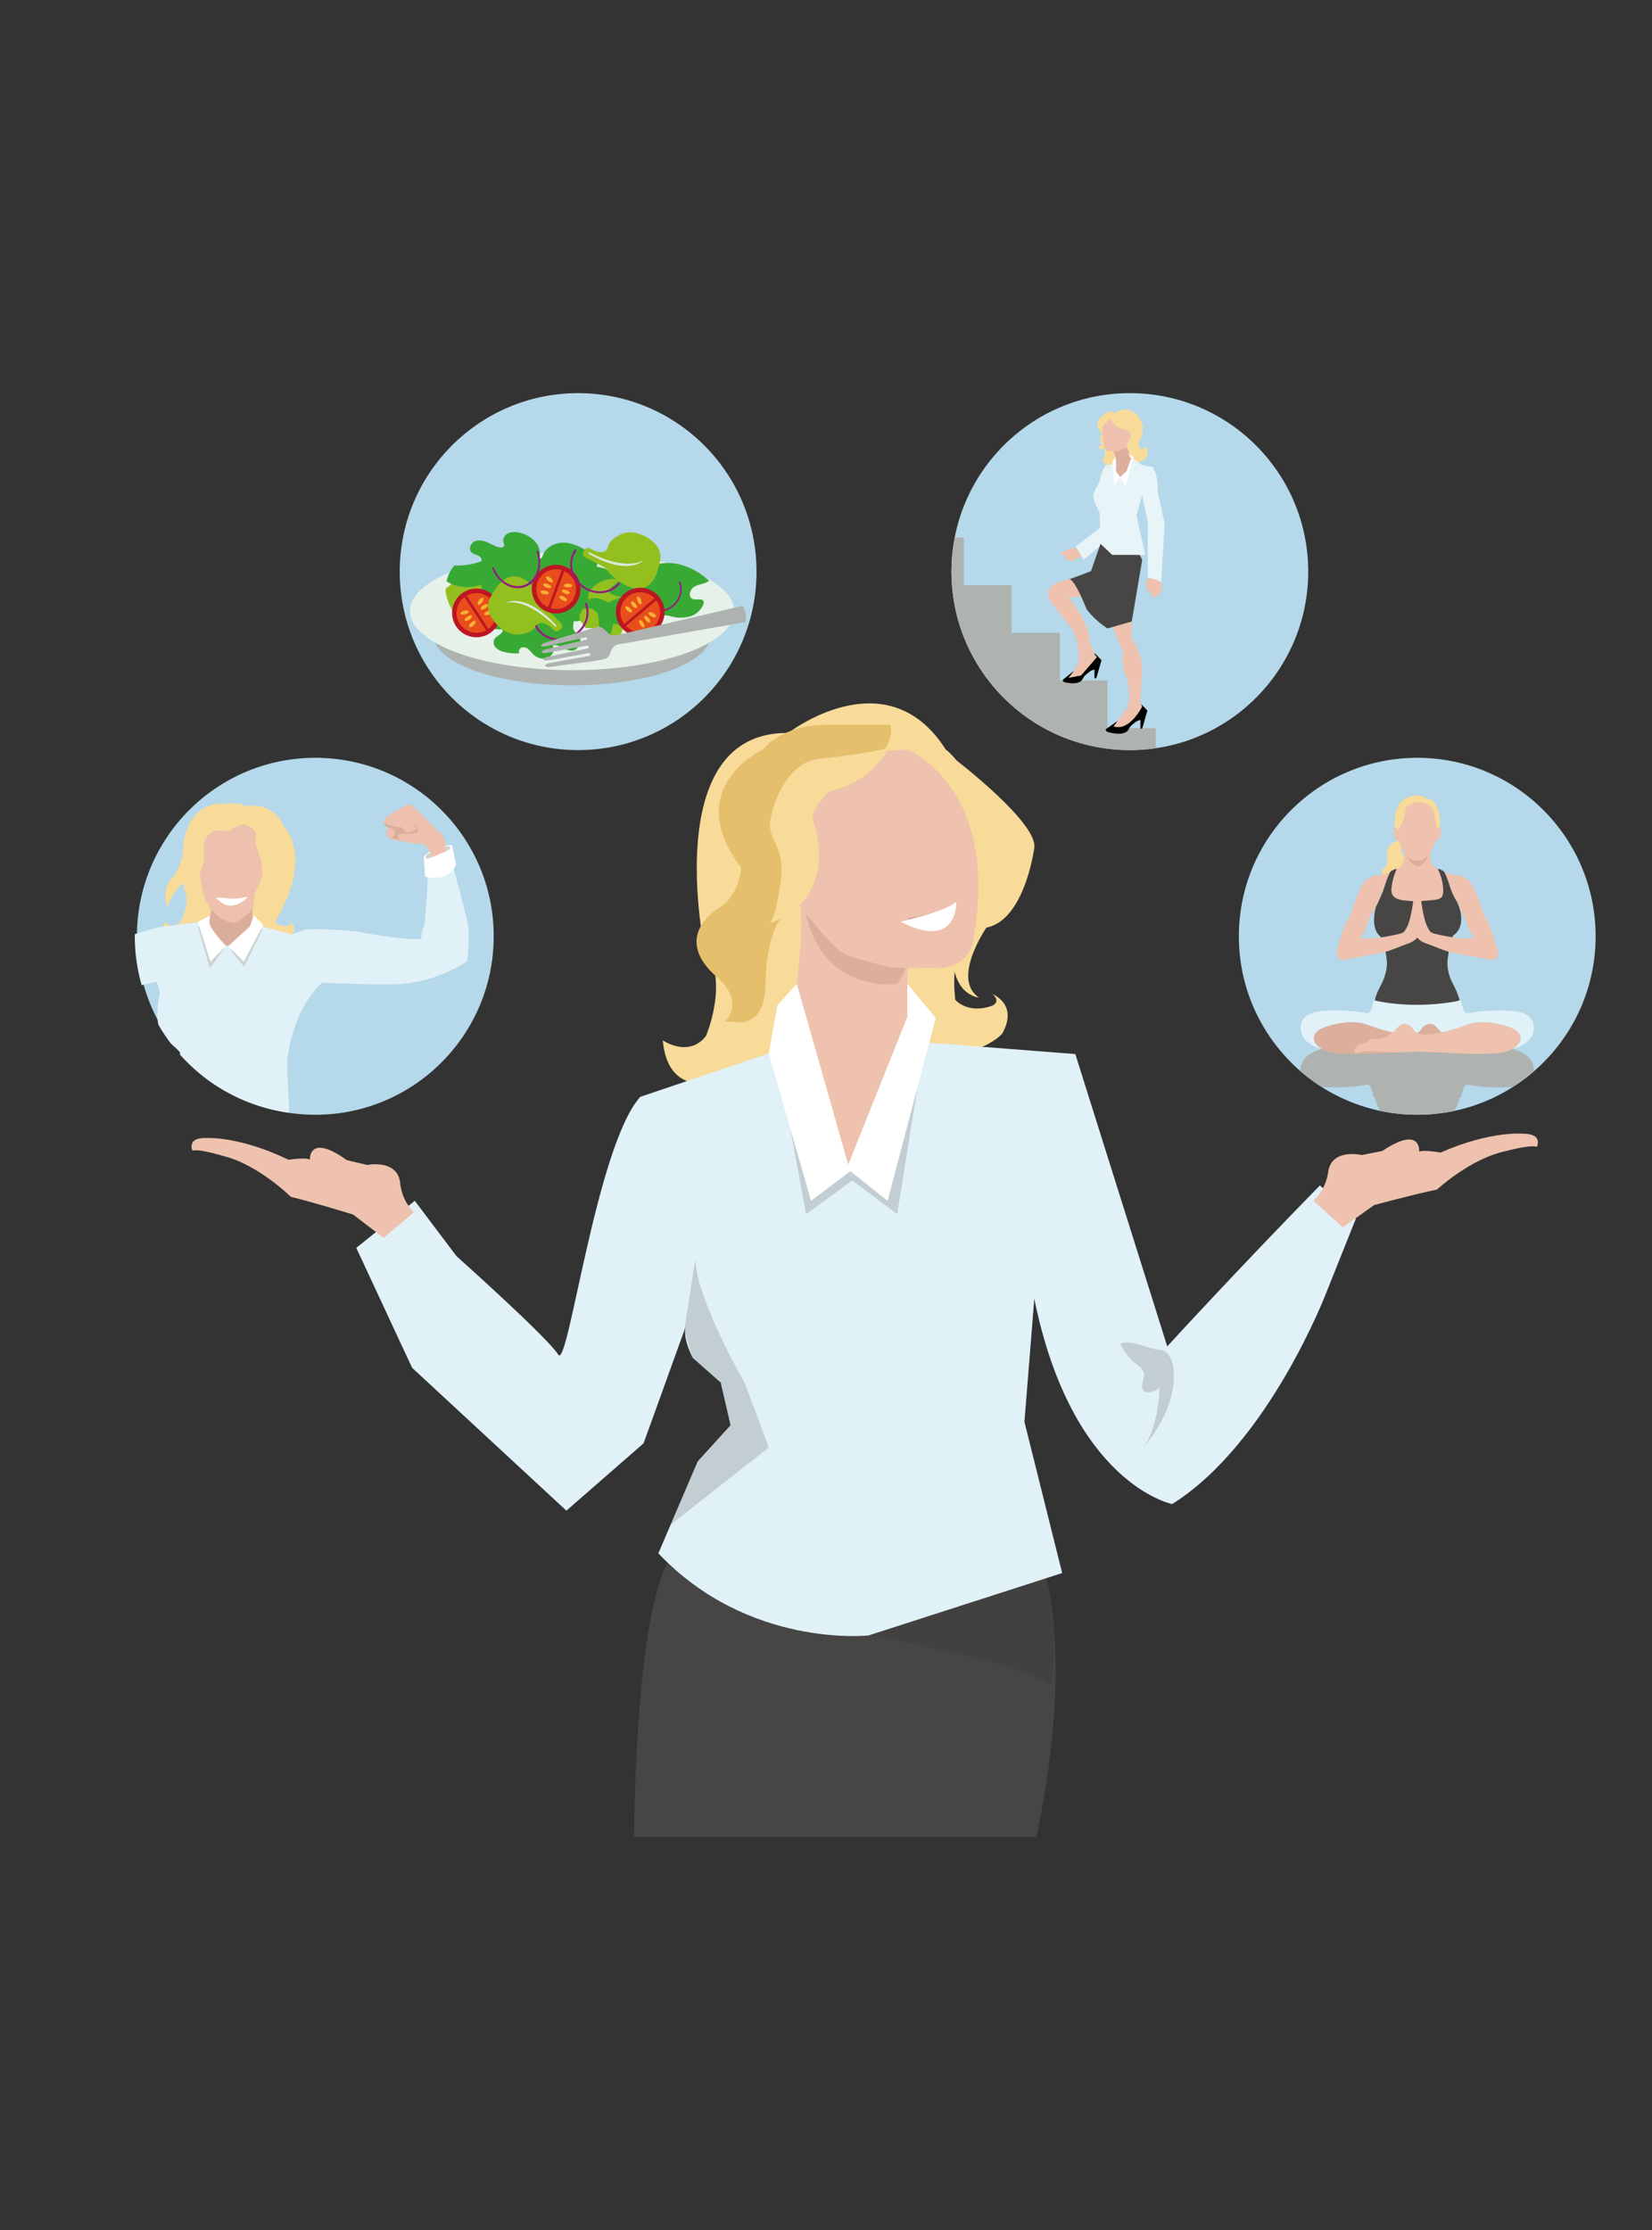 <?xml version="1.0" encoding="UTF-8"?><svg id="Layer_1" xmlns="http://www.w3.org/2000/svg" width="1048.19" height="1414.28" xmlns:xlink="http://www.w3.org/1999/xlink" viewBox="0 0 1048.19 1414.28"><rect x="0" y="0" width="1048.19" height="1414.28" fill="#333333" stroke="none"/><defs><style>.cls-1{fill:none;}.cls-2{clip-path:url(#clippath);}.cls-3{fill:#f8b133;}.cls-4{fill:#f8db99;}.cls-5{fill:#e6f1ea;}.cls-6{fill:#e7f4f8;}.cls-7{fill:#eec2ae;}.cls-8{fill:#fff;}.cls-9{fill:#e84e1b;}.cls-10{fill:#edc1ad;}.cls-11{fill:#e5bf6c;}.cls-12{fill:#7c7b7b;}.cls-13{fill:#941b80;}.cls-14{fill:#b5d8ea;}.cls-15{fill:#bd1622;}.cls-16{fill:#ced2d0;}.cls-17{fill:#aeb3b0;}.cls-18{fill:#dbe9da;}.cls-19{fill:#dcaf9d;}.cls-20{fill:#dbae9c;}.cls-21{fill:#e1f1f8;}.cls-22{fill:#42413f;}.cls-23{fill:#93c01f;}.cls-24{fill:#474644;}.cls-25{fill:#39a935;}.cls-26{clip-path:url(#clippath-1);}.cls-27{clip-path:url(#clippath-4);}.cls-28{clip-path:url(#clippath-3);}.cls-29{clip-path:url(#clippath-2);}.cls-30{clip-path:url(#clippath-7);}.cls-31{clip-path:url(#clippath-8);}.cls-32{clip-path:url(#clippath-6);}.cls-33{clip-path:url(#clippath-5);}.cls-34{clip-path:url(#clippath-9);}.cls-35{clip-path:url(#clippath-10);}.cls-36{opacity:.3;}</style><clipPath id="clippath"><rect class="cls-1" x="48.19" y="0" width="1000" height="1414.28"/></clipPath><clipPath id="clippath-1"><rect class="cls-1" x="48.19" y="0" width="1000" height="1414.28"/></clipPath><clipPath id="clippath-2"><rect class="cls-1" x="425.5" y="798.66" width="62.29" height="168.28"/></clipPath><clipPath id="clippath-3"><rect class="cls-1" x="494.64" y="664.29" width="91.6" height="105.72"/></clipPath><clipPath id="clippath-4"><rect class="cls-1" x="710.75" y="851.31" width="34.06" height="67.13"/></clipPath><clipPath id="clippath-5"><path class="cls-1" d="M1012.42,593.77h0c0-62.51-50.67-113.19-113.19-113.19h0c-62.51,0-113.19,50.68-113.19,113.19,0,62.51,50.68,113.19,113.19,113.19,62.51,0,113.19-50.68,113.19-113.19"/></clipPath><clipPath id="clippath-6"><rect class="cls-1" x="48.19" y="0" width="1000" height="1414.28"/></clipPath><clipPath id="clippath-7"><path class="cls-1" d="M830.06,362.51c0-62.51-50.67-113.19-113.19-113.19-62.51,0-113.19,50.67-113.19,113.19,0,62.51,50.67,113.19,113.19,113.19s113.19-50.67,113.19-113.19"/></clipPath><clipPath id="clippath-8"><rect class="cls-1" x="48.19" y="0" width="1000" height="1414.28"/></clipPath><clipPath id="clippath-9"><path class="cls-1" d="M311.9,593.54h0c0-62.51-50.67-113.19-113.19-113.19-62.51,0-113.18,50.67-113.19,113.18,0,62.51,50.67,113.19,113.18,113.19,62.51,0,113.19-50.67,113.19-113.18"/></clipPath><clipPath id="clippath-10"><rect class="cls-1" x="48.19" y="0" width="1000" height="1414.28"/></clipPath></defs><g class="cls-2"><g><g class="cls-26"><g><path class="cls-4" d="M606.48,481.92c-6.16-.71,1.18,29.6,1.18,29.6-4.03,10.66,2.74,40.28,2.74,40.28-.47,17.05-4.16,38.58-4.16,38.58-7.81,40.5,14.92,42.29,14.92,42.29-17.76-11.93,4.73-44.4,4.73-44.4,24.23-4.75,30.21-49.75,30.21-49.75,4.26-15.39-49.62-56.6-49.62-56.6"/><path class="cls-4" d="M500.12,464.83c-81.65-1.04-53.24,135.93-53.24,135.93,16.14,21.35,1.04,56.25,1.04,56.25-10.94,14.06-27.39,2.78-27.39,2.78,5.42,58.51,79.59,5.54,79.59,5.54l61.7-17.01c5.57,23.08,37.66,21.71,37.66,21.71,27.08-3.12,36.46-14.58,36.46-14.58,10.42-18.75-6.25-25-6.25-25,5.73,4.69,0,7.29,0,7.29-15.62,5.73-23.57-3.65-23.57-3.65-3.57-32.29,8.47-36.46,8.47-36.46-23.43-16.79-4.69-57.81-4.69-57.81,20.83-42.19-9.89-64.58-9.89-64.58-37.5-58.85-99.87-10.42-99.87-10.42"/><path class="cls-24" d="M430.73,982.51c-28.12,18.24-28.39,182.44-28.39,182.44h255.19c25.09-118.05,3.91-171.38,3.91-171.38l-230.71-11.06Z"/><path class="cls-22" d="M666.81,1069.03c-16.51-16.59-163.17-40.71-163.17-40.71l33.37-40.71,124.43,5.96c12.5,34.5,5.36,75.46,5.36,75.46"/><path class="cls-21" d="M574.99,660.13c-27.24-2.11-82.28,6.25-82.28,6.25l-86.45,29.21c-28.12,31.3-45.83,173.9-52.08,163.48-6.25-10.41-64.58-62.49-64.58-62.49l-26.43-35.07-37.11,29.86,35.41,76.04,97.91,90.62,48.96-42.71,27.08-74.99c-3.12,7.29,4.17,20.83,4.17,20.83l17.71,15.62,6.25,27.08-20.83,22.91-25,58.33c57.29,60.41,133.32,52.08,133.32,52.08l122.91-39.58-23.95-95.83,6.25-78.12c23.96,117.7,87.49,130.2,87.49,130.2,61.45-38.54,97.91-134.37,97.91-134.37l18.75-46.87-22.92-20.83c-52.08,53.12-96.87,102.08-96.87,102.08l-58.33-185.4-107.28-8.33"/><path class="cls-7" d="M833.31,761.51c8.33-7.46,9.37-18.05,9.37-18.05,2.08-15.62,21.35-10.94,21.35-10.94l13.02-2.6c25-16.67,23.43,.52,23.43,.52,2.61-1.56,13.54,.52,13.54,.52,31.77-14.06,52.47-11.98,52.47-11.98,12.89,0,8.65,8.33,8.65,8.33-3.98-1.56-19.34,2.6-19.34,2.6-22.79,4.69-44.02,24.48-44.02,24.48-17.34,3.65-39.95,9.89-39.95,9.89l-19.79,14.06-18.75-16.84"/><path class="cls-7" d="M262.67,768.83c-8.07-7.75-8.74-18.37-8.74-18.37-1.54-15.68-20.96-11.67-20.96-11.67l-12.92-3.05c-24.41-17.52-23.44-.29-23.44-.29-2.55-1.65-13.55,.05-13.55,.05-31.26-15.15-52.02-13.79-52.02-13.79-12.88-.45-8.94,8.03-8.94,8.03,4.03-1.42,19.24,3.27,19.24,3.27,22.61,5.47,43.14,25.98,43.14,25.98,17.2,4.25,39.59,11.27,39.59,11.27l19.29,14.74,19.32-16.18"/><g class="cls-36"><g class="cls-29"><path class="cls-12" d="M441.15,798.66c1.04,26.04,31.25,78.12,31.25,78.12l15.39,41.14-62.28,49.02,17.21-40.16,20.83-22.92-6.25-27.08-17.71-15.62-5.45-17.27,7.01-45.22"/></g></g><g class="cls-36"><g class="cls-28"><polygon class="cls-12" points="494.64 678.35 511.45 770.02 540.76 748.61 569.26 770.02 586.24 664.29 494.64 678.35"/></g></g><g class="cls-36"><g class="cls-27"><path class="cls-12" d="M710.75,852.23c5.84-3.36,18.08,3.52,25.17,3.74,9.99,1.42,8.85,17.42,8.85,17.42-.14,24.21-19.79,45.05-19.79,45.05,7.26-8.39,10.93-28.05,10.56-38.83,.08,2.38-7.68,4.3-9.46,2.85-3.6-2.94,.72-8.46-.25-11.7-1.18-3.95-5.79-5.98-8.38-8.79-2.72-2.89-4.98-6.18-6.71-9.75"/></g></g><path class="cls-7" d="M601.12,610.3c6.86-1.22-1.86-7.64-1.86-7.64l-94.4-38.37c8.33,10.42-.69,70.13-.69,70.13-34.03,81.25,34.03,104.16,34.03,104.16l37.5-59.02v-65.97c9.37-.7,18.58-2.08,25.43-3.3"/><polygon class="cls-8" points="514.58 761.51 539.58 742.76 563.19 761.51 593.74 645.54 575.69 623.93 575.69 644.85 538.19 738.59 505.57 623.93 493.25 637.37 487.78 668.04 514.58 761.51"/><path class="cls-14" d="M786.05,593.77h0c0-62.51,50.68-113.19,113.19-113.19h0c62.51,0,113.19,50.68,113.19,113.19,0,62.51-50.68,113.19-113.19,113.19-62.51,0-113.19-50.68-113.19-113.19"/></g></g><g class="cls-33"><g><path class="cls-4" d="M891.49,533s5.68,3.12,.81,2.98c-4.87-.14-3.11,4.65-3.11,4.65,9.03,10.41-4.43,14.08-4.43,14.08-4.09,2.96,0,7.1,0,7.1-3.08-.52-6.14-1.98-7.28-5.07-.47-1.26-.65-2.61-.52-3.95,.21-1.69,1.12-1.79,2.05-2.95,1.05-1.6,1.5-3.52,1.27-5.43-1.97-12.89,11.22-11.41,11.22-11.41"/><path class="cls-17" d="M926.91,752.97c1.63-4.99,2.36-11.77-3.47-15.7-.16-.4-.41-.9-.67-1.43,.67-.1,1.28-.17,1.81-.22,2.08-.2,4.6-.34,6.74-.34,1.39-.05,2.78,.06,4.13,.34l-.03,.05-.13,.04c-3.91,5.87-3.55,5.83-4.39,8.87-.99,2.95-2.33,5.76-3.99,8.39m-55.35,0c-1.66-2.63-3-5.44-3.98-8.39-.84-3.04-.48-3.01-4.4-8.87l-.13-.04-.03-.05c1.36-.28,2.75-.4,4.13-.34,2.15,0,4.66,.14,6.74,.34,.53,.05,1.14,.13,1.81,.22-.27,.53-.51,1.03-.68,1.43-5.83,3.93-5.1,10.7-3.47,15.7m-11.08-90.9c-6.72,0-13.23,.31-17.16,1.28-1.56,.38-3.07,.98-4.47,1.78-6.75,1.7-14.03,6.15-13.55,13.99,.58,9.65,11.14,10.48,21.27,10.48,.86,0,1.71,0,2.56-.01,10.83-.09,15.8-1.54,18.32-1.72,.04,0,.08,0,.12,0,2.44,0,3.37,5.44,3.72,7.13,.19,.93,.54,1.14,.82,1.14,.06,0,.12,0,.18-.03,1.75,6.94,5.05,10.71,6.33,15.27,.88,3.16,2.03,6.98,1,12.52-.19,1.03-.35,2.01-.48,2.92-1.1-.32-2.25-.6-3.45-.85-7.05-1.45-14.4-2.52-14.4-2.52-3.91-.58-6.74-1.79-9.03-1.79-.84-.02-1.66,.19-2.38,.61-3.23,2.2-1.37,6.55-.54,9.34,.02,.05,.03,.11,.05,.17h0c.8,2.79,2.27,7.31,3.63,11.15,1.38,3.92,3.49,5.63,4.93,10.04,1.3,4.56,2.97,9.01,4.98,13.31,.29,.64,.59,1.28,.92,1.92,2.08,4.21,6.26,6.97,10.95,7.22,2.44,.35,4.84,.99,7.13,1.9,.76,.79,1.7,1.39,2.74,1.75,.34,.17,.71,.27,1.1,.29,.12,0,.24-.02,.36-.07,.58,.32,1.14,.65,1.68,1,3.24,2.15,3.39,7.01,3.28,9.16-1.59,2.02-2.68,5.77-3.02,7.66-3.53,.14-3.53,3.81-3.81,5.78-.19,.95,.02,1.93,.58,2.72-.51,7.71,1.65,14.22,4.51,16.69,1.97,1.77,4.4,2.95,7.01,3.42,.99,.23,2.01,.35,3.03,.35,2.26,.11,4.46-.72,6.08-2.3,.22,.08,.45,.12,.68,.12,.41,0,.81-.1,1.18-.27,4.04-1.74,7.02-8.41,6.3-17.98,.6-.78,.82-1.79,.61-2.75-.28-1.98-.28-5.64-3.81-5.78-.17-.9-.39-1.79-.67-2.66,5.12-3.26,3.65-8.92,3.29-10.04,2.44-1.36,5.9-3.99,5.77-7.88,1.58-.52,3.21-.89,4.86-1.11,4.69-.25,8.88-3.01,10.95-7.22,.32-.64,.63-1.28,.92-1.92,2.01-4.3,3.68-8.75,4.98-13.31,1.45-4.4,3.55-6.12,4.94-10.04,1.36-3.84,2.83-8.36,3.62-11.15h.01c.02-.06,.03-.12,.05-.17,.84-2.79,2.69-7.14-.54-9.34-.72-.42-1.55-.63-2.38-.61-2.29,0-5.13,1.21-9.03,1.79,0,0-7.35,1.07-14.4,2.52-1.23,.25-2.41,.55-3.54,.88-.13-.92-.28-1.9-.48-2.94-.76-4.19-.41-8.5,1-12.52,1.26-4.27,4.59-8.26,6.34-15.3,.08,.04,.17,.06,.26,.06,.28,0,.62-.21,.82-1.14,.35-1.69,1.28-7.13,3.72-7.13,.04,0,.08,0,.12,0,2.53,.18,7.49,1.63,18.32,1.72,.85,0,1.7,.01,2.56,.01,10.13,0,20.69-.83,21.27-10.48,.47-7.84-6.8-12.29-13.55-13.99-1.4-.8-2.9-1.39-4.47-1.78-3.93-.97-10.44-1.28-17.16-1.28-9.37,0-19.14,.6-22.92,.86-.59,.04-1.23,.08-1.9,.11-.36,0-.72,0-1.08,0-1.18,0-2.36,.03-3.5,.11-2.64,.17-5.93,.25-9.35,.25-3.42,0-6.71-.08-9.35-.25-1.15-.07-2.32-.11-3.5-.11-.36,0-.72,0-1.08,0-.67-.04-1.3-.07-1.9-.11-3.78-.26-13.56-.86-22.92-.86"/><path class="cls-7" d="M899.86,578.74c12.41-1.42,17.72-6.49,17.32-13.02-.4-6.46-4.45-13.79-4.8-14.48-.54-.31-1.07-.62-1.57-.96-3.47-2.36-3.3-7.83-3.14-9.65-.21,.31-.45,.6-.71,.86-1.17,1.47-2.61,2.7-4.24,3.65-.97,.6-2.11,.86-3.25,.73-.09,0-.17-.02-.26-.05-.08,.03-.17,.04-.25,.05-1.13,.13-2.28-.13-3.25-.73-1.73-1.01-3.25-2.34-4.47-3.93-.06-.07-.12-.15-.18-.22,.11,2.14-.03,7.01-3.28,9.16-.53,.35-1.1,.68-1.68,1h.02s-5.44,5.28-5.87,12.23c-.21,3.32,.63,9.05,3.06,11.59,2.34,2.46,8.72,1.87,14.83,2.56,.35,.04-1.27,2.48-.9,2.51,.38-.03,2.24-1.26,2.6-1.3"/><path class="cls-21" d="M825.3,651.31c-.47,7.84,6.8,12.29,13.56,13.99-6.47-3.7-8.64-10.96,3.73-14.55,0,0,14.38-5.14,25.63-.67,5.05,1.96,10.24,3.52,15.54,4.65,1.59-1.4,2.55-2.8,4.35-4.34,3.01-2.58,6.86,0,8.01,1.63,.75,1.26,1.83,2.3,3.12,3.01,1.29-.71,2.37-1.75,3.12-3.01,1.15-1.64,5-4.21,8.01-1.63,1.8,1.55,2.76,2.94,4.35,4.34,5.3-1.13,10.49-2.68,15.54-4.65,11.25-4.47,25.63,.67,25.63,.67,12.38,3.59,10.2,10.85,3.73,14.55,6.75-1.7,14.03-6.15,13.56-13.99-.63-10.47-13-10.56-23.83-10.47-10.83,.09-15.8,1.53-18.32,1.71-2.53,.18-3.48-5.41-3.84-7.12-.35-1.72-1.24-.99-1.24-.99-.74,.24-1.59,.46-2.5,.67-6.25,1.14-26.91,4.21-49.26-.2-.6-.15-1.15-.3-1.67-.47,0,0-.88-.72-1.24,.99-.35,1.71-1.31,7.3-3.84,7.12-2.53-.18-7.49-1.62-18.32-1.71-10.83-.09-23.2,0-23.83,10.47"/><path class="cls-19" d="M842.58,650.75c-14.93,4.33-8.68,14.01,.74,16.33,9.42,2.32,33.59,.86,40.08,.42,8.38-.52,16.79-.59,25.18-.21,7.05,.46,15.34-.73,18.04-.67,2.71,.06,6.95-.44,9.4,.88,2.45,1.33,3.69-.5,3.14-1.57s-1.48-3.14-3.56-3.75c-2.08-.61-2.26,.12-5.17-2.1-2.92-2.22-6.05-.02-11.22-2.48-5.18-2.47-5.83-4.63-8.84-7.2-3.01-2.58-6.86,0-8.01,1.63-1.2,2.01-3.17,3.44-5.46,3.95-3.42,1.03-17.44-1.42-28.68-5.88-11.25-4.47-25.63,.67-25.63,.67"/><path class="cls-7" d="M955.88,650.75c14.93,4.33,8.68,14.01-.74,16.33-9.42,2.32-33.59,.86-40.08,.42-8.38-.52-16.79-.59-25.18-.21-7.05,.46-15.34-.73-18.05-.67-2.71,.06-6.94-.44-9.4,.88-2.45,1.33-3.7-.5-3.14-1.57s1.48-3.14,3.56-3.75c2.08-.61,2.26,.12,5.17-2.1,2.91-2.22,6.05-.02,11.22-2.48s5.83-4.62,8.84-7.2c3.01-2.58,6.86,0,8.01,1.63,1.2,2.01,3.17,3.44,5.46,3.95,3.42,1.03,17.44-1.42,28.68-5.88,11.25-4.47,25.63,.67,25.63,.67"/><path class="cls-24" d="M879.61,606.53c1.03,5.54-.12,9.36-1,12.52-1.27,4.56-4.58,8.32-6.32,15.27,.09,.03,.17,.07,.24,.12,.51,.17,1.07,.32,1.66,.47,8.07,1.55,16.28,2.32,24.5,2.3,.34,0,.67,0,1.01,0,7.96-.03,15.91-.73,23.76-2.1,.91-.2,1.76-.42,2.5-.67,.05-.04,.1-.07,.16-.09-1.75-7.04-5.08-11.02-6.34-15.3-1.41-4.01-1.76-8.33-1-12.52,.49-2.65,.82-5.33,.97-8.02-.16,.04-.35,.07-.53,.11,1.19-.25,2.26-4.01,2.78-5.3,9.21-6.21,3.5-19.7,2.27-21.86-1.81-2.83-3.21-5.89-4.16-9.1-.91-3.1-2.06-6.12-3.43-9.04-.43-.8-1.52-1.33-2.87-1.95-1.08-.49-1.47-.21-1.47-.21,1.91,3.85,3.04,8.03,3.32,12.32,.49,8.37-2.89,6.71-15.3,8.13-.36,.04-.73,.08-1.11,.11-.37-.03-.73-.07-1.08-.1-6.11-.7-16.13,.37-15.33-8.13,.46-4.25,1.58-8.41,3.32-12.32,0,0-.39-.27-1.47,.21-1.35,.61-2.44,1.15-2.87,1.95-1.37,2.92-2.52,5.95-3.43,9.04-.95,3.21-2.35,6.28-4.16,9.1-1.23,2.16-5.08,15.87,.82,21.69,2.18,1.86,3.02,5.22,4.19,5.46-.2-.04-.41-.08-.58-.12,.15,2.7,.48,5.38,.97,8.04"/><path class="cls-19" d="M907.59,539.25c-2.94,10.07-8.36,10.33-8.36,10.33-5.83-2-7.74-10.33-7.74-10.33h16.11"/><path class="cls-7" d="M849.33,598.83c-.84,2.79-2.69,7.14,.54,9.34,2.69,1.61,6.04-.38,11.41-1.18,0,0,7.35-1.07,14.4-2.52,7.05-1.45,12.13-4.24,18.47-6.33,0,0,5.85-2.2,5.85-5.74s.6-17.12-.42-17.82c.36-2.84,.6-6.54-.12-7.51,.18-1.93-.18-2.63-1.19-2.52-1.02,.11-1.14,2.52-1.38,4.78-.41,4.41-1.15,8.79-2.21,13.09-1.43,5.53-2.93,7.14-3.41,7.94-.48,.81-.84,1.13-2.99,1.77-4.74,1.18-9.55,2.07-14.4,2.68-3.83,.38-9.14,.54-10.88,0,.01-.01,.02-.03,.03-.05l.13-.04c3.91-5.86,3.56-5.83,4.39-8.87,.99-2.95,2.32-5.76,3.98-8.39,3.38-4.66,6.6-14.43,6.81-15.09,.91-3.1,2.06-6.12,3.43-9.04,.04-.07,.09-.13,.13-.2-2.3,.91-4.69,1.55-7.13,1.9-4.69,.25-8.88,3.01-10.95,7.22-.33,.64-.63,1.28-.92,1.93-2.01,4.3-3.68,8.75-4.98,13.31-1.44,4.4-3.55,6.12-4.94,10.04-1.36,3.84-2.83,8.36-3.62,11.15h-.01c-.01,.06-.03,.12-.04,.17"/><path class="cls-7" d="M898.88,574.58c-1.01,.7-.42,14.27-.42,17.81s5.86,5.74,5.86,5.74c6.34,2.09,11.42,4.89,18.47,6.33,7.05,1.45,14.4,2.52,14.4,2.52,5.38,.8,8.72,2.79,11.41,1.18,3.23-2.2,1.37-6.55,.54-9.34-.02-.06-.03-.11-.05-.17h-.01c-.8-2.8-2.27-7.32-3.62-11.15-1.38-3.92-3.49-5.63-4.93-10.03-1.3-4.56-2.97-9.01-4.98-13.31-.29-.64-.59-1.28-.92-1.93-2.07-4.21-6.26-6.97-10.95-7.22-2.44-.35-4.84-.99-7.13-1.9,.05,.06,.09,.13,.13,.2,1.37,2.92,2.52,5.95,3.43,9.04,.2,.66,.4,1.26,.6,1.81,.91,2.56,2.11,5,3.56,7.3,1.08,1.91,1.96,3.91,2.65,5.99,1.66,2.63,3,5.44,3.99,8.39,.84,3.04,.48,3.01,4.39,8.87l.13,.04s.02,.03,.03,.05c-1.73,.54-7.05,.38-10.88,0-4.85-.61-9.66-1.51-14.4-2.68-2.15-.64-2.51-.97-2.99-1.77-.48-.8-1.97-2.42-3.41-7.94-1.06-4.3-1.8-8.68-2.21-13.09-.24-2.25-.36-4.67-1.37-4.78s-1.37,.59-1.2,2.52c-.72,.97-.48,4.67-.12,7.51"/><path class="cls-7" d="M886.85,526.42c-1.83-3.6-2.89-.85-2.61,1.13,.28,1.98,.28,5.64,3.81,5.78,.35,1.96,1.51,5.93,3.2,7.89,1.22,1.59,2.74,2.92,4.47,3.93,.97,.6,2.11,.86,3.25,.73,.09,0,.17-.02,.25-.04,.08,.03,.17,.04,.26,.04,1.13,.13,2.28-.13,3.25-.73,1.63-.94,3.06-2.18,4.24-3.65,1.82-1.83,3.09-6.1,3.46-8.17,3.53-.14,3.53-3.81,3.81-5.78,.28-1.97-.78-4.72-2.61-1.13,.28-2.47-1.2-4.44-1.13-7.61-.35-10.79-11.07-10.23-11.07-10.23h-.36s-10.72-.56-11.07,10.23c.07,3.17-1.41,5.15-1.13,7.61"/><path class="cls-4" d="M889.33,508.14c-2.86,2.47-5.02,8.98-4.51,16.69,.46-.4,1.16-.13,2.03,1.59,3.92-4.41,4.64-11.03,4.64-11.03-.19-5.13,5.27-6.46,9.12-6.77,2.79,.22,9.6,1.62,9.88,10.19-.07,3.17,1.41,5.15,1.13,7.61,.85-1.67,1.53-1.97,1.99-1.62,.73-9.57-2.26-16.24-6.29-17.98-.58-.3-1.25-.35-1.87-.15-.91-.95-3.67-3.16-9.1-1.95-2.61,.47-5.03,1.66-7.01,3.42"/></g></g><g class="cls-32"><path class="cls-14" d="M716.88,249.32h0c-62.51,0-113.19,50.68-113.19,113.19h0c0,62.51,50.68,113.19,113.19,113.19s113.19-50.68,113.19-113.19c0-62.51-50.68-113.19-113.19-113.19"/></g><g class="cls-30"><g><polygon class="cls-17" points="550.71 310.66 550.71 325.77 550.71 334.72 550.71 340.89 550.71 552.49 763.99 552.49 794.22 552.49 794.22 537.37 794.22 522.26 763.99 522.26 763.99 522.48 763.57 522.16 763.57 492.03 733.62 492.03 733.34 491.67 733.34 461.8 703.11 461.8 703.11 462.08 702.69 461.76 702.69 431.57 672.46 431.57 672.46 431.81 672.27 431.57 672.46 431.57 672.46 401.34 642.24 401.34 642.24 401.98 641.45 401.34 641.82 401.34 641.82 371.12 611.59 371.12 611.59 371.15 611.56 371.12 611.59 371.12 611.59 340.89 581.36 340.89 581.36 341.59 580.27 340.89 580.94 340.89 580.94 310.66 550.71 310.66"/><path class="cls-4" d="M699.1,281.99c-.73,.75-1.68,1.25-2.71,1.42,.94,1.24,2.6,1.67,4.02,1.06,2.19,5.05-1.05,6.87-1.05,6.87,3.88,6.98,6.9,2.94,6.9,2.94l6.36-1.79,5.22,1.02c14.54-.14,9.5-10.31,9.5-10.31-5.41,4.85-4.86-2.61-4.86-2.61,7.97-13.47-4.65-20.07-4.65-20.07-4.87-2.1-9.2,.62-10.41,1.49l-2.75-1.33s-11.62,4.08-7.36,11.5c.66,.98,1.24,2.01,1.73,3.09-1.03,1.61-1.53,3.88,.05,6.74"/><path d="M720.7,448.84l1.65-3.44,2.37,1.79,3.3,3.45-3.3,11.43h-1.13v-5.4c-2.13,0-4.38,2.25-5.89,3.54-1.35,1.15-1.61,3.07-3.02,3.96-2.38,1.48-5.88,1.23-8.41,.79-.55-.1-6.46-.83-4.15-2.88l8.53-5.9,10.06-7.33Z"/><path d="M691.57,416.88l1.65-3.44,2.37,1.79,3.3,3.45-3.3,11.43h-1.13v-5.4c-2.13,0-4.38,2.25-5.89,3.54-1.35,1.15-1.61,3.07-3.02,3.95-2.37,1.48-5.88,1.23-8.41,.79-.55-.1-4.01-.5-2.46-2.15l7.88-6.32,9.02-7.65Z"/><path class="cls-5" d="M697.32,313.16l.55-9.62c.27-2.61,3.62-8.53,3.62-8.53l5.59-.74-9.76,18.89Z"/><path class="cls-7" d="M673.13,350.52s-.08,2.1,2.34,1.68c0,0-.96,2.89,4.68,3.72l7.43-3.72-3.27-3.38,2.17-1.7-7.43,.67-5.91,2.73Z"/><path class="cls-7" d="M734.59,364.46c1.16,2.43,2.08,4.97,2.75,7.57,.33,1.68-.44,3.38-1.93,4.24-.28,1.65-2.75,2.75-2.75,2.75-3.03-1.1-2.75-3.57-2.75-3.57-3.3-.55-2.47-6.34-2.47-6.34l2.47-4.65h4.68Z"/><polygon class="cls-6" points="703.24 341.93 687.56 354.96 682.55 346.55 701.5 331.92 703.24 341.93"/><path class="cls-7" d="M718.09,381.48l-1.1-17.03-22.12-1.58-22.98,6.23c-13.2,5.21-3.3,14.87-3.3,14.87l11.55,15.13c4.95,7.15,4.4,19.04,4.4,19.04,0,4.19-6.6,11.76-6.6,11.76l7.97-1.51,10.17-11.72c-2.75-1.68-4.95-12.07-4.95-12.07-1.1-12.1-13.2-25.85-13.2-25.85,8.25,0,19.25-1.1,19.25-1.1,0,0,14.85-7.7,9.35,3.84-5.5,11.54,6.05,30.88,6.05,30.88-2.2,7.23,3.04,20.27,3.04,20.27,1.14,5.26,1.14,10.69,0,15.95l-9.09,12.1c10.45,3.3,18.18-12.65,18.18-12.65-1.09-1.75-1.46-3.86-1.02-5.87,.38-1.76,1-15.79,.99-18.33,.55-8.25-6.6-19.25-6.6-19.25v-20.62"/><path class="cls-24" d="M719.74,344.91h-21.45l-6.05,17.27c-11,4.33-13.95,5.19-13.95,5.19,3.41-.93,11.2,19.07,11.2,19.07,3.69,4.75,8.15,8.84,13.2,12.1l15.4-4.4,6.63-39.05-4.98-10.18Z"/><path class="cls-6" d="M707.98,291.33c.06,.23-.58,1.09-.68,1.29-2.69,5.1-6.84,7.55-9.52,12.64-1.44,2.53-2.72,5.15-3.83,7.84-1.4,4,2.62,8.72,3.78,12.45l.56,19.36,7.43,7.01h21.04l-5.69-25.12,3.66-12.92,3.54,17.52v35.25c2.47-.55,8.52,2.46,8.52,2.46l2.2-37.16-4.4-19.75c.55-11.55-3.3-16.09-3.3-16.09l-6.57-1.05-7.18-5.41-1.1,5.41-5.63,7.42-2.83-11.15"/><line class="cls-1" x1="717.57" y1="291.33" x2="714.79" y2="298.86"/><polygon class="cls-8" points="715.61 289.65 708.6 290.61 708.11 292.59 710.81 302.48 706.95 308.14 705.92 292.67 707.66 289.65 708.77 289.45 716.53 288.03 719.32 289.65 714.17 308.14 710.81 302.48 716.93 289.65 715.61 289.65"/><path class="cls-19" d="M714.79,298.86l-3.98,3.62-2.83-3.62c1.24-12.58-3.3-13.82-3.3-13.82,0,0,11.14-5.77,11.34,0,.2,5.78,1.82,5.19,1.82,5.19"/><path class="cls-7" d="M719.32,277.91c4.33-11.76-5.36-14.39-5.36-14.39-1.24-2.85-9.28,0-9.28,0-5.12,.98-5.54,7.57-5.25,11.99,.15,1.82,.39,3.63,.74,5.42,.3,1.69-.12,3.35,1.48,4.42,2.91,1.95,7.96,.55,10.97-.5,6.6-2.3,6.7-6.95,6.7-6.95"/><path class="cls-4" d="M704.68,265.04c5.22-6.18,9.75-3.85,9.75-3.85l4.89,2.61,3.44,11.88c-2.37,1.73-3.07,4.94-1.65,7.5,2.2,1.51,3.02,.55,3.02,.55-1.1,2.75-4.81,2.59-4.81,2.59-7.29,.12-3.14-6.99-3.14-6.99,3.32-3.99-.84-6.74-.84-6.74-8.8-.55-10.66-7.56-10.66-7.56"/><path class="cls-4" d="M708.46,262.84l-2.55-1.1-2.68,.52-5.91,5.26,1.37,4.12c.43-2.06,7.22-6.87,7.22-6.87l2.55-1.93Z"/></g></g><g class="cls-31"><g><path class="cls-14" d="M366.82,249.32c-62.51,0-113.19,50.68-113.19,113.19h0c0,62.51,50.68,113.19,113.19,113.19,62.51,0,113.19-50.68,113.19-113.19,0-62.51-50.68-113.19-113.19-113.19"/><path class="cls-17" d="M274.99,402.49c0-17.73,39.42-32.09,88.04-32.09,48.63,0,88.04,14.37,88.04,32.09,0,17.73-39.42,32.1-88.04,32.1-48.62,0-88.04-14.37-88.04-32.1"/><path class="cls-5" d="M260.17,387.52c0-20.71,46.05-37.5,102.86-37.5,56.81,0,102.86,16.79,102.86,37.5s-46.05,37.5-102.86,37.5c-56.81,0-102.86-16.79-102.86-37.5"/><path class="cls-25" d="M384.85,359.87c1.47-1.29,3.74-.31,5.4,.71,3.42,2.08,6.83,4.15,10.25,6.22,1.68,.86,3.15,2.07,4.32,3.55,1.05,1.56,1.33,3.81,.13,5.25-1.21,1.46-3.37,1.59-5.08,2.4-1.55,.89-2.93,2.03-4.11,3.37-5.39,5.2-12.32,8.5-19.75,9.42-1.74,.07-3.45,.43-5.07,1.06-1.05,.67-2.13,1.29-3.25,1.83-1.11,.32-2.27,.4-3.41,.24-3.11-.14-6.13-1.02-8.84-2.54-2.73-1.57-4.55-4.34-4.91-7.47-.06-1.83,.34-3.65,1.16-5.29,2.49-5.44,7.39-9.33,12.11-13,3.75-2.91,7.8-5.95,12.54-6.26,3.19-.21,6.3,.85,9.32,1.9"/><path class="cls-25" d="M347.64,386.12c1.56-.37,3.13-.74,4.69-1.11,1.17-1.85-.06-4.37,.65-6.44,1.01-2.94,4.98-3.25,8.08-3.04,1.7,.12,3.97,.91,3.68,2.59-.21,.66-.6,1.26-1.12,1.73-.21,.28-.4,.57-.57,.88-1.9,3.51-.61,7.89,2.9,9.8,1.36,.64,2.93,.83,4.22,1.61,1.29,.78,2.24,2.54,1.4,3.8-1.74-2.03-4.26-3.25-6.93-3.36-.87,2.55-1.68,5.55-.17,7.78,.83,.95,1.72,1.85,2.65,2.71,2.86,3.39-.11,9.64-4.55,9.56-4.23-.08-7.98-4.66-11.98-3.26,1.11,2.03,.77,4.55-.83,6.22-1.63,1.6-3.92,2.35-6.18,2.01-1.67-.22-3.25-.91-4.55-2-1.24-1.04-2.17-2.41-3.37-3.5-1.13-1.2-2.78-1.77-4.41-1.53-1.57,.39-2.67,2.47-1.66,3.73-3.31,.29-6.65,0-9.87-.86-1.95-.4-3.74-1.35-5.17-2.73-1.43-1.45-1.76-3.65-.82-5.46,1.5-2.35,5.73-3.28,5.2-6.02-2.95-.16-5.89-.31-8.84-.46-1.34,.08-2.66-.3-3.76-1.07-1.51-1.34-1.22-3.93,.12-5.43,1.47-1.4,3.34-2.3,5.35-2.56,2.93-.61,6.33-.72,8.53,1.31,1.5,1.38,2.26,3.62,4.14,4.4,2.6,1.09,5.38-1.38,6.5-3.97,1.12-2.59,1.52-5.6,3.45-7.65,2.5-2.65,6.62-2.73,10.26-2.63,1.58-.11,3.15,.26,4.52,1.05,1.27,.93,1.79,3.04,.59,4.06"/><path class="cls-23" d="M395.91,368c.31-1.11,1.65-1.51,2.78-1.73,3.42-.67,6.92-1.34,10.39-.89,3.46,.45,6.94,2.23,8.54,5.33-1.35-1.2-3-2.49-4.77-2.13-.42,.1-.82,.25-1.2,.43-3.46,1.55-6.91,3.1-10.37,4.64-1.62,.72-3.33,1.53-4.26,3.03-.22,.45-.51,.88-.84,1.25-.36,.29-.78,.5-1.23,.62-1.66,.58-3.31,1.16-4.97,1.73-1.23,.33-2.37,.93-3.32,1.77-.96,.89-1.19,2.32-.55,3.46,1.09,1.53,3.71,1.03,4.97,2.43,.49,.68,.82,1.47,.97,2.29,.9,2.93,3.14,5.54,2.97,8.59-.27,1.92-1.04,3.73-2.26,5.23-1.94,2.85-4.37,5.78-7.76,6.4-.86,.2-1.76,.09-2.54-.31-1.48-.88-1.61-3.05-.96-4.64,.66-1.59,1.87-2.9,2.62-4.45,.74-1.56,.86-3.67-.46-4.78-.26-.24-.6-.39-.95-.43-.8-.07-1.44,.59-2.08,1.07-2.12,1.6-5.02,1.52-7.68,1.38-.61,.02-1.21-.13-1.74-.43-.32-.26-.58-.58-.78-.93-.49-.76-.97-1.52-1.46-2.28-1.6-1.69-1.76-4.28-.39-6.16,.62-1.54,1.64-2.9,2.95-3.92,.43-.23,.83-.49,1.2-.8,1.26-1.23,.52-3.31,.46-5.06-.08-2.49,1.42-4.77,3.21-6.49,5.05-4.73,12.29-6.33,18.86-4.16"/><path class="cls-25" d="M410.29,360.42c6.25-3.58,13.95-4.19,20.95-2.49,6.99,1.88,13.41,5.44,18.7,10.39-2.62,2.03-6.27,2.06-9.19,3.62-2.91,1.56-4.45,6.5-1.42,7.83,2.43,1.07,6.57-.73,7.15,1.86,.09,.55,.02,1.11-.2,1.62-1.52,3.82-4.76,6.69-8.73,7.75-3.94,1.01-8.07,.95-11.98-.18-2.43-.62-5.53-1.28-7.03,.73-.39,.62-.68,1.29-.88,1.99-2.78,7.68-13.53,11.09-20.22,6.4-2.65-1.86-5.2-4.84-8.37-4.23-.51,2.17-1.03,4.35-1.54,6.52-2.45,.88-5.18-.04-6.59-2.23-1.87-3.08-.34-7.26-1.79-10.56-1.46-3.05-5.02-4.46-8.18-3.24-1.21-2.99,1.72-6.33,4.9-6.83,3.19-.5,6.32,.91,9.26,2.24s6.13,2.67,9.28,2.01c2.4-.5,4.7-2.67,4.28-5.09-3.45,.33-6.92-.15-10.15-1.41-.68-.2-1.28-.61-1.7-1.19-.76-1.29,.38-2.85,1.49-3.86,5.85-5.27,13.05-8.82,20.79-10.25"/><path class="cls-23" d="M325.13,360.04c-.18,1.65,.55,3.27,1.9,4.24,1.34,.93,3.2,1.14,4.19,2.44,.85,1.35,.84,3.06-.03,4.4-.87,1.29-1.9,2.46-3.08,3.48-1.98,1.99-4.01,4.52-6.82,4.52-.64-.09-1.29-.05-1.92,.12-.39,.2-.73,.48-1,.82-1.29,1.42-2.59,2.83-3.88,4.25-1.11,1.36-2.44,2.53-3.92,3.47-1.19,.61-2.45,1.06-3.76,1.34-3.53,.9-7.09,1.66-10.68,2.27-1.65,.42-3.38,.39-5.01-.09-1.64-.81-2.98-2.13-3.82-3.76-2.28-3.7-3.82-7.81-4.53-12.1-.16-.63-.13-1.29,.08-1.9,.34-.57,.82-1.05,1.4-1.38,1.18-.87,2.22-1.91,3.07-3.11,.64-1.04,1.37-2.03,2.18-2.95,.89-.79,1.9-1.44,2.98-1.94,3.59-1.86,7.26-3.75,11.24-4.48,2.01-.32,4.04-.49,6.08-.5,4.81-.28,9.64-.19,14.44,.26,1.31,.16,2.85,.56,3.29,1.81"/><path class="cls-25" d="M344.02,353.46c1.26-5.79,7.59-9.39,13.51-9.32,5.93,.07,11.43,2.97,16.38,6.23,1.47,.85,2.75,1.98,3.79,3.33,3.09,4.51-.28,11.1-5.22,13.45-4.94,2.35-10.69,1.79-16.15,1.49-1.27-.2-2.56,.01-3.7,.6-.84,.7-1.53,1.56-2.03,2.53-3.02,4.5-8.91,6.37-14.31,6s-10.49-2.59-15.45-4.79c-.1,2.24-.19,4.47-.28,6.71-6.17,3.67-15.43-1.82-15.17-8.99-7.25,2.78-15.39,2.05-22.02-1.98,.68-3.76,2.41-7.25,4.98-10.07,5.8,.21,11.59-.71,17.04-2.69,.7-1.39-.62-2.99-2.03-3.63-1.41-.64-3.08-.88-4.18-1.98-1.97-1.97-.72-5.69,1.77-6.94,2.49-1.25,5.51-.66,8.08,.43,2.57,1.08,4.96,2.62,7.67,3.29,1.15,.28,2.68,.21,3.12-.9,.32-.82-.18-1.7-.4-2.55-.57-2.25,1.02-4.62,3.13-5.59,2.18-.83,4.58-.94,6.83-.3,3.97,.75,7.58,2.78,10.28,5.78,2.69,3.07,3.61,7.31,2.44,11.22"/><path class="cls-15" d="M289.36,397.15h0c-4.67-7.14-2.66-16.71,4.48-21.38,7.14-4.67,16.71-2.66,21.38,4.48,4.67,7.14,2.66,16.71-4.48,21.38-7.14,4.67-16.71,2.66-21.38-4.48"/><path class="cls-9" d="M291.74,395.6c-3.81-5.82-2.17-13.63,3.65-17.44h0c5.82-3.81,13.63-2.17,17.44,3.65,3.81,5.82,2.17,13.63-3.65,17.44-5.82,3.81-13.63,2.17-17.44-3.65"/><rect class="cls-15" x="301.23" y="374.68" width="1.7" height="27.43" transform="translate(-163.28 228.58) rotate(-33.17)"/><path class="cls-3" d="M303.31,383.39c-.52-.4-.21-1.67,.68-2.83,.9-1.16,2.04-1.78,2.57-1.38,.52,.4,.22,1.67-.68,2.83-.9,1.16-2.04,1.78-2.57,1.38"/><path class="cls-3" d="M305.06,386.33c-.36-.55,.35-1.65,1.57-2.45,1.23-.8,2.52-1.01,2.88-.46,.36,.55-.35,1.65-1.57,2.45-1.23,.8-2.52,1.01-2.88,.46"/><path class="cls-3" d="M307.31,389.7c-.26-.6,.62-1.56,1.97-2.15s2.65-.57,2.91,.04c.26,.6-.62,1.57-1.97,2.15-1.35,.58-2.65,.57-2.91-.04"/><path class="cls-3" d="M297.41,387.79c-.16-.64-1.44-.87-2.87-.51s-2.45,1.16-2.29,1.8c.16,.64,1.44,.87,2.87,.51,1.42-.35,2.45-1.16,2.29-1.8"/><path class="cls-3" d="M299.4,390.56c-.36-.55-1.65-.34-2.88,.46-1.23,.8-1.93,1.9-1.57,2.45,.36,.55,1.65,.34,2.88-.46,1.23-.8,1.93-1.9,1.57-2.45"/><path class="cls-3" d="M301.59,393.98c-.45-.48-1.68-.06-2.76,.94-1.07,1-1.58,2.2-1.13,2.68,.45,.48,1.68,.06,2.76-.94,1.08-1,1.58-2.2,1.14-2.68"/><path class="cls-23" d="M309.67,383.4c.28-2.09,1.01-4.09,2.15-5.86,2.94-4.91,6.41-10.35,12.34-11.8,4.3-1.04,8.33,1.06,11.46,3.87,3.2,3.03,5.89,6.55,7.99,10.43,.91,1.59,1.68,4.56,2.97,5.85,0,0,10,9.96,10,9.96,.82,3.97-4.07,4.61-4.1,4.62-.41,.06-2.4-2.14-2.84-2.49-1.1-.94-2.32-1.74-3.62-2.37-3.12-1.39-4.77-.33-6.52,2.28-1.4,2.09-4.07,3.13-6.39,3.77-1.34,.37-2.71,.62-4.1,.73-7.62,.66-15.6-6.53-18.39-13.13-.82-1.83-1.14-3.85-.94-5.84"/><path class="cls-18" d="M320.97,382.34c14.62-3.07,31.64,15.41,31.64,15.41l.39-1.06c-20.14-21.86-32.04-14.35-32.04-14.35"/><path class="cls-15" d="M338.38,368.29c2.95-8,11.82-12.1,19.83-9.16,8,2.95,12.1,11.82,9.16,19.83-2.95,8-11.82,12.1-19.83,9.16-8-2.95-12.1-11.82-9.16-19.83"/><path class="cls-9" d="M341.05,369.27c2.4-6.53,9.64-9.87,16.17-7.47h0c6.53,2.4,9.87,9.65,7.47,16.18-2.4,6.53-9.65,9.87-16.17,7.47s-9.87-9.65-7.47-16.17"/><rect class="cls-15" x="339.28" y="372.42" width="27.43" height="1.7" transform="translate(-119.41 575.19) rotate(-69.74)"/><path class="cls-3" d="M357.75,371.27c.01-.66,1.21-1.17,2.68-1.14,1.47,.03,2.65,.58,2.64,1.24s-1.21,1.17-2.68,1.14c-1.47-.02-2.65-.58-2.64-1.23"/><path class="cls-3" d="M356.44,374.43c.23-.61,1.53-.7,2.91-.2s2.31,1.42,2.08,2.03c-.23,.62-1.53,.71-2.91,.2s-2.31-1.42-2.08-2.04"/><path class="cls-3" d="M355.07,378.24c.33-.57,1.63-.43,2.9,.3s2.04,1.79,1.71,2.36c-.33,.57-1.63,.44-2.9-.3-1.27-.73-2.04-1.79-1.71-2.36"/><path class="cls-3" d="M350.7,369.16c.42-.51-.16-1.67-1.3-2.61-1.14-.93-2.39-1.28-2.81-.77-.42,.51,.16,1.67,1.3,2.61s2.39,1.28,2.81,.77"/><path class="cls-3" d="M349.66,372.42c.23-.62-.71-1.53-2.08-2.03-1.38-.51-2.68-.42-2.91,.2-.23,.62,.71,1.53,2.09,2.04,1.38,.51,2.68,.42,2.91-.2"/><path class="cls-3" d="M348.22,376.21c.12-.65-.96-1.38-2.4-1.65-1.44-.27-2.71,.04-2.83,.69s.96,1.38,2.4,1.65c1.45,.27,2.71-.04,2.83-.69"/><path class="cls-13" d="M364.85,348.31c-5.51,7.21-3.59,17.94,4.3,23.97,7.89,6.03,18.75,5.07,24.26-2.14l-1.06-.81c-5.1,6.68-15.16,7.56-22.46,1.98s-9.08-15.52-3.98-22.2l-1.06-.81"/><path class="cls-13" d="M312.13,360.09c3.59,9.7,13.05,15.14,21.14,12.15,8.09-2.99,11.73-13.28,8.14-22.98l-1.09,.4c3.33,8.99-.05,18.51-7.54,21.28-7.49,2.77-16.25-2.27-19.58-11.25l-1.09,.4"/><path class="cls-13" d="M339.34,396.86c3.72,8.28,14.07,11.7,23.13,7.64,9.05-4.06,13.39-14.07,9.67-22.35l-1.21,.55c3.44,7.67-.57,16.93-8.96,20.69-8.38,3.76-17.97,.6-21.41-7.07l-1.21,.54"/><path class="cls-13" d="M404.93,380.63c3.01,6.7,11.39,9.47,18.72,6.18,7.33-3.29,10.83-11.39,7.83-18.09l-.98,.44c2.78,6.2-.46,13.7-7.25,16.75-6.79,3.04-14.55,.48-17.33-5.73l-.98,.44"/><path class="cls-23" d="M418.83,350.81c.36,2.08,.26,4.2-.29,6.24-1.33,5.56-3,11.8-8.23,14.96-3.78,2.29-8.27,1.49-12.09-.25-3.96-1.93-7.59-4.48-10.75-7.55-1.35-1.24-2.97-3.85-4.58-4.69,0,0-12.52-6.5-12.52-6.5-1.98-3.54,2.5-5.62,2.52-5.64,.37-.17,2.93,1.33,3.46,1.53,1.33,.57,2.73,.96,4.16,1.18,3.39,.39,4.65-1.12,5.54-4.13,.71-2.41,2.94-4.21,4.97-5.52,1.17-.76,2.4-1.4,3.69-1.93,7.07-2.91,16.84,1.55,21.48,7.01,1.33,1.5,2.25,3.33,2.66,5.29"/><path class="cls-18" d="M408.37,355.22c-13.02,7.31-34.81-5.2-34.81-5.2l-.06,1.13c25.77,14.8,34.86,4.07,34.86,4.07"/><path class="cls-15" d="M396.24,376.41h0c6.51-5.52,16.25-4.71,21.76,1.79,5.51,6.51,4.71,16.25-1.79,21.76-6.51,5.52-16.25,4.71-21.77-1.79-5.52-6.51-4.71-16.25,1.79-21.77"/><path class="cls-9" d="M398.08,378.58h0c5.31-4.5,13.26-3.84,17.75,1.46h0c4.5,5.31,3.84,13.26-1.46,17.75-5.31,4.5-13.26,3.84-17.75-1.46-4.5-5.31-3.84-13.26,1.46-17.75"/><rect class="cls-15" x="392.8" y="387.1" width="27.43" height="1.7" transform="translate(-154.45 355.13) rotate(-40.31)"/><path class="cls-3" d="M411.64,388.55c.33-.57,1.63-.42,2.9,.32,1.27,.75,2.02,1.81,1.69,2.38-.33,.57-1.63,.42-2.9-.32-1.27-.75-2.02-1.81-1.69-2.38"/><path class="cls-3" d="M408.93,390.65c.5-.42,1.68,.14,2.63,1.26,.95,1.12,1.32,2.37,.81,2.8s-1.68-.14-2.63-1.26c-.95-1.12-1.31-2.37-.81-2.8"/><path class="cls-3" d="M405.87,393.3c.57-.33,1.63,.42,2.38,1.69,.74,1.26,.89,2.56,.32,2.89s-1.63-.42-2.38-1.69c-.75-1.27-.89-2.56-.32-2.9"/><path class="cls-3" d="M406.54,383.24c.61-.24,.68-1.54,.15-2.91-.53-1.37-1.45-2.29-2.07-2.05s-.68,1.54-.15,2.91c.53,1.37,1.45,2.29,2.07,2.05"/><path class="cls-3" d="M404.03,385.56c.5-.43,.14-1.68-.81-2.8-.95-1.12-2.13-1.68-2.63-1.26-.5,.43-.14,1.68,.81,2.8,.95,1.12,2.13,1.68,2.63,1.26"/><path class="cls-3" d="M400.91,388.15c.42-.5-.15-1.68-1.28-2.62-1.13-.94-2.38-1.3-2.8-.79s.15,1.68,1.28,2.62c1.13,.94,2.38,1.3,2.8,.79"/><path class="cls-17" d="M346.95,416.59s-5.77,2.2,.59,2.3l25.86-4.67s.02,0,.05,0h.03c.46-.1,.92,.18,1.05,.63,.14,.48-.15,.98-.63,1.12v.02l-25.94,4.62s-4.86,1.88,.35,2.42c.91-.12,1.82-.24,2.73-.36,2.25-.3,4.49-.6,6.74-.91,2.8-.38,5.59-.76,8.39-1.12,2.6-.33,5.19-.68,7.78-1.03,2.13-.29,4.26-.53,6.36-.96,1.17-.24,2.38-.57,3.53-.8,1.65-.57,2.91-1.93,3.36-3.61l.68-1.7c.57-1.71,1.88-3.06,3.56-3.7l81.26-14.3s.05,0,.07,0c.76-.15,.93-2.57,.36-5.4-.56-2.83-1.64-5.01-2.4-4.85-.01,0-.02,.01-.04,.02l-80.35,18.69c-1.41,.38-2.92-.04-3.94-1.08l-2.25-1.97c-.84-.73-1.38-1.64-2.49-2.06-.7-.24-1.44-.31-2.17-.22-1.17,.15-2.32,.41-3.44,.79l-19.04,5.68-12.01,3.7s-4.29,2.3,.56,2.22l25.95-5.86s.04-.02,.06-.02h0c.41-.09,.8,.17,.89,.58,0,.03,0,.05,0,.08,.03,.12,.01,.24-.06,.34-.09,.23-.3,.4-.54,.46h0s-.03,.02-.04,.03l-25.76,6.17s-2.17,.4-2.36,1.7c0,0,.67,1.09,2.75,.57l26.05-4.71h.02c.48-.04,.93,.28,1.03,.76,.1,.51-.22,1.01-.73,1.11h0l-25.86,5.37"/><path class="cls-14" d="M200.07,480.58c-62.51,0-113.19,50.68-113.19,113.19,0,62.51,50.68,113.19,113.19,113.19,62.51,0,113.19-50.68,113.19-113.19,0-62.51-50.68-113.19-113.19-113.19"/></g></g><g class="cls-34"><g><path class="cls-10" d="M339.61,638.07h0Z"/><path class="cls-4" d="M143.55,515.63c-30.53-4.53-26.83,48.22-26.83,48.22,4.97,8.82-2.46,21.12-2.46,21.12-4.81,4.71-10.4-.35-10.4-.35-.94,22.19,29.53,6.11,29.53,6.11l23.97-3.25c.92,8.93,13.01,10.04,13.01,10.04,10.3,.2,14.39-3.62,14.39-3.62,4.85-6.5-1.07-9.68-1.07-9.68,1.91,2.05-.37,2.73-.37,2.73-6.14,1.36-8.65-2.56-8.65-2.56,24.75-41.68,5.76-59.81,5.76-59.81-11.06-23.94-36.88-8.96-36.88-8.96"/><path class="cls-20" d="M137.98,565.88s-6.9,20.53-6.74,21.17c.16,.64,10.82,19.25,10.82,19.25l18.21-19.77v-21.45l-22.29,.8Z"/><path class="cls-21" d="M150.87,599.56l-7.53,.22-5.05-2.27-10.53-12.88-26.96,3.38-31.34,8.99c-5.4-2.05-45.69,.26-45.69,.26-2.82-11.81-4.88-53.15-4.88-53.15l-15.92,.51c-5.65,6.68-1.54,71.63-1.54,71.63,45.96,15.66,62.39,13.09,62.39,13.09,7.45-.27,35.65-6.68,35.65-6.68l1.96,6.68c-4.11,20.03,.91,24.41,.91,24.41,2.31,5.91,12.11,13.21,12.11,13.21-4.62,27.73-4.41,36.85-4.41,36.85,4.37,13.61,50.32,8.77,50.32,8.77,7.45,.55,22.98-5.61,22.98-5.61,.54-5.33-1.66-30.7-1.04-35.31,4.73-35.15,22.22-48.46,22.22-48.46,26.96,1.31,41.59,1.03,41.59,1.03,28.76,.77,49.77-14.35,49.77-14.35,1.5-1.77,1.58-19.28,1.58-19.28,.51-3.85-10.69-43.39-10.69-43.39l1.44-1.54-2.83-8.99-14.89,7.45c2.31,11.55-1.28,42.88-1.28,42.88-1.42,2.49-2.04,5.36-1.8,8.22-9.76,1.79-41.34-4.62-41.34-4.62-32.61-2.57-33.38-.77-33.38-.77l-7.7,2.82-20.28-5.65-13.86,12.58Z"/><path class="cls-8" d="M286.79,536.04c-6.73-.19-13.23,2.45-17.93,7.27l.86,12.62c16.04,3.85,19.72-7.7,19.72-7.7l-2.65-12.19"/><path class="cls-10" d="M283.22,539.78l-1.15-6.85c-.26-3.72-4.11-5.78-4.11-5.78l-9.76-9.76c-7.96-8.47-7.96-7.19-7.96-7.19-3.85,0-16.54,8.98-16.54,8.98,0,0,.88-1.53,.11,1.29-.77,2.82,2.82,4.62,2.82,4.62-2.57,1.28-1.03,4.62-1.03,4.62-1.28,2.05,6.68,3.21,6.68,3.21,5.65,1.67,16.69,2.42,16.69,2.42,4.62,4.85,4.91,8.39,4.91,8.39l9.33-3.96Z"/><path class="cls-16" d="M283.22,539.78c3.44-1.46,2.32-2.72,2.32-2.72-.12-.8-2.77,0-2.77,0l.46,2.72Z"/><path class="cls-16" d="M272.99,540.99c-2.93,.56-2.95,2.76-2.95,2.76-.02,1.59,3.84,0,3.84,0-.09-.97-.39-1.91-.89-2.76"/><polygon class="cls-16" points="146.32 602.61 154.9 613.11 166.55 589.41 162.84 585.85 146.32 602.61"/><polygon class="cls-16" points="129.48 588.09 142.06 601.65 133.17 614.16 125.58 587.61 129.48 588.09"/><path class="cls-8" d="M132.85,584.61c-.43,4.08,10.5,15.17,10.5,15.17l-9.85,10.09-7.91-25.25,7.7-4.08-.43,4.08Z"/><polygon class="cls-8" points="154.66 609.86 167.07 586.52 161.08 580.53 158.51 587.59 144.82 599.99 154.66 609.86"/><path class="cls-10" d="M164.29,531.61c-4.49-14.98-22.22-6.51-22.22-6.51-19.02-3.21-14.67,21.81-14.67,21.81-1.28,8.66,.32,13.86,.32,13.86,3.42,23.08,20.79,24.64,20.79,24.64,9.09-4.4,15.6-11.72,17.29-21.73,.67-3.1,.95-6.27,.84-9.44-.15-2.24-.52-4.45-.75-6.69,0,0-1.6-15.94-1.6-15.94"/><path class="cls-8" d="M157.27,568.73c-2.14,2.47-4.93,4.29-8.05,5.24-2.27,.62-4.68,.45-6.84-.48-1.16-.42-5.35-4.09-5.69-4.01,1.9-.25,3.81-.25,5.71,0,1.06,.05,2.12,.16,3.17,.33,3.79,.63,7.92-.71,11.7-1.09"/><path class="cls-4" d="M145.15,527.38c4.6-4.67,9.57-4.51,9.57-4.51,9.58,2.48,7.65,7.82,7.65,7.82-1.82,4.81,5.03,18.29,5.03,18.29-.21,7.7-5.67,17.32-5.67,17.32-3.53,18.29,6.74,19.1,6.74,19.1-8.02-5.39,1.07-22.63,1.07-22.63,2.93-4.52,5.53-9.23,7.8-14.11,1.93-6.95-3.53-12.4-3.53-12.4-.54-18.61-11.98-18.93-11.98-18.93-1.51-.06-2.77-1.18-3-2.67-2.89-7.16-14.65-4.92-14.65-4.92-26.84-2.35-28.02,27.59-28.02,27.59,.11,9.62-5.77,18.18-5.77,18.18-9.73,8.87-3.74,19.78-3.74,19.78,2.89-13.69,17.22-20.21,17.22-20.21,7.7-2.57,5.24-19.68,5.24-19.68,2.89-12.62,16.04-8.02,16.04-8.02"/><path class="cls-20" d="M244.01,521.45c-.72,2.16,1.88,3.15,3.24,3.52h0c.1,.03,.2,.05,.29,.07,1.8,.37,3.08,1.96,3.05,3.79,0,0-.26,2.08-3.34,2.73,2.46,.13,4.9,.51,7.28,1.12,0,0-5.09-2.92,.86-4.06,2.46-.01,5.29,.21,5.29,.21,4.17,0,4.42-1.77,4.42-1.77,.58-4.97-3.14-3.37-3.14-3.37,.96,.48,2.25,1.04,2.25,1.04,.64,2.65-5.56,3.29-5.56,3.29-1.77-.74-3.25-2.04-4.23-3.69-4.17,.8-6.26-1.28-6.26-1.28-2.57,.8-4.17-1.6-4.17-1.6"/></g></g><g class="cls-35"><g><path class="cls-19" d="M509.17,564.3c5.01,68.05,60.26,59.63,60.26,59.63,4.86-6.33,9.72-21.44,9.72-21.44l-69.99-38.19Z"/><path class="cls-7" d="M553.56,470.04c-3.65,1.35-50.53,9.93-52.84,13.07-2.89,3.91-5.54,7.98-7.94,12.21-11,19.57-14.31,42.7-1.33,62.12,4.16,6.22,10.18,10.02,14.8,15.59,5.03,6.06,23.49,30.51,31.75,32.94,7.37,2.17,18.98,6.08,26.56,7.29,10.17,1.63,21.55,.01,31.82,.86,18.96-2.41,20.83-15.97,20.83-15.97,18.75-99.47-41.72-122.91-41.72-122.91-32.29,3.12-21.94-5.21-21.95-5.21"/><path class="cls-19" d="M606.82,572.9c-.53,8.62-11.16,12.95-11.16,12.95-14.39,2.96-20.03-3.79-20.03-3.79,21.18-2.73,31.19-9.16,31.19-9.16"/><path class="cls-11" d="M564.98,459.62c6.25,30.73-70.83,49.48-57.81,61.45,13.02,11.98-.23,50.87-.23,50.87-14.56,7.35-18.59,23.74-20.53,39.25-1.64,13.15,2.26,31.87-13.87,37-1.41,.45-12.48-.46-12.38-.56,13.41-14.58-7.16-29.69-7.16-29.69-26.56-25,3.07-42.02,3.07-42.02,13.49-8.17,14.11-25.68,14.11-25.68-38.54-51.04,14.06-74.99,14.06-74.99,14.06-16.67,40.62-15.62,40.62-15.62h40.1"/><path class="cls-4" d="M564.58,473.27c-.52,2.6-34.33,6.76-34.37,6.77-8.79,1.08-15.72,.65-23.24,6.35-5.7,4.33-9.81,10.43-12.8,16.86-2.58,5.46-4.41,11.24-5.46,17.18-1.52,9.12,5.14,14.89,6.5,23.5,.92,6.68,.72,13.47-.59,20.08-.55,3.04-3.24,20.47-6.83,21.75,45.59-16.15,28.88-63.02,28.88-63.02-4.69-7.81,9.37-20.83,9.37-20.83,28.64-6.25,38.54-28.65,38.54-28.65"/></g></g></g></g><path class="cls-8" d="M571.47,584.54c36.65,18.89,35.36-12.87,35.36-12.87-5.51,6.16-35.36,12.87-35.36,12.87"/></svg>